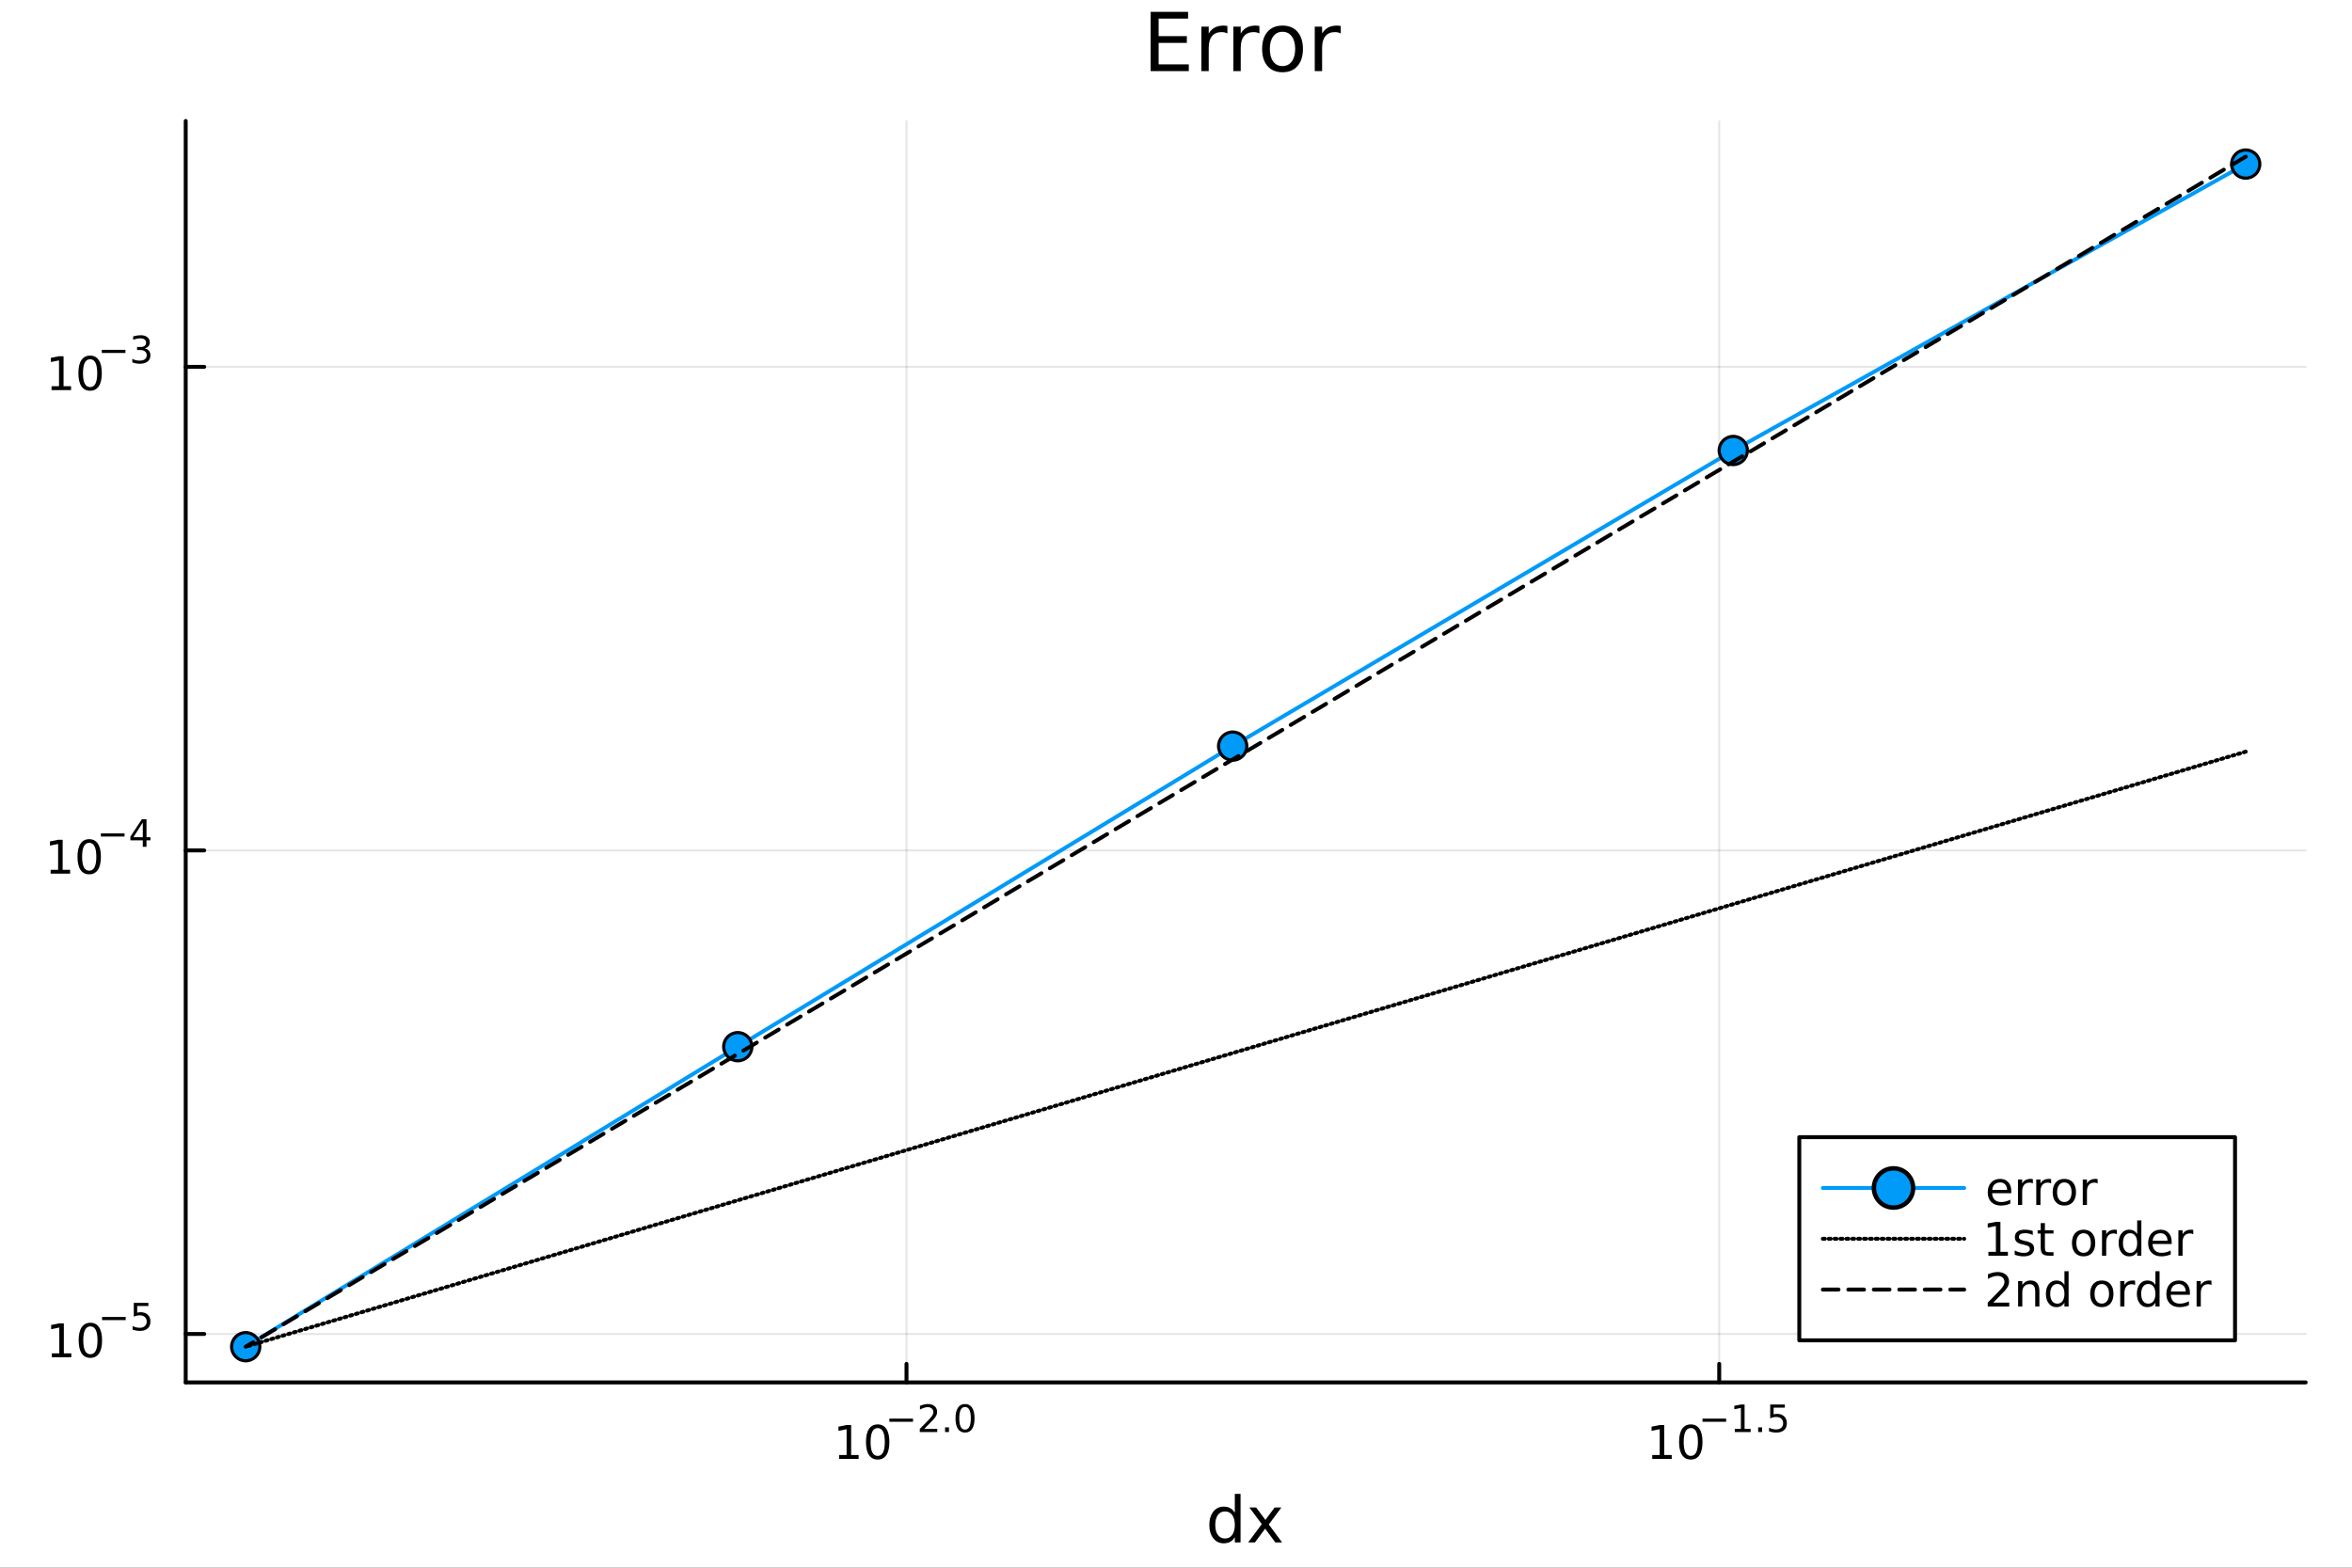 <?xml version="1.0" encoding="utf-8"?>
<svg xmlns="http://www.w3.org/2000/svg" xmlns:xlink="http://www.w3.org/1999/xlink" width="600" height="400" viewBox="0 0 2400 1600">
<rect x="0" y="0" width="2400" height="1600" fill="#333333" stroke="none"/>
<defs>
  <clipPath id="clip040">
    <rect x="0" y="0" width="2400" height="1600"/>
  </clipPath>
</defs>
<path clip-path="url(#clip040)" d="M0 1600 L2400 1600 L2400 0 L0 0  Z" fill="#ffffff" fill-rule="evenodd" fill-opacity="1"/>
<defs>
  <clipPath id="clip041">
    <rect x="480" y="0" width="1681" height="1600"/>
  </clipPath>
</defs>
<path clip-path="url(#clip040)" d="M189.496 1410.9 L2352.76 1410.9 L2352.76 123.472 L189.496 123.472  Z" fill="#ffffff" fill-rule="evenodd" fill-opacity="1"/>
<defs>
  <clipPath id="clip042">
    <rect x="189" y="123" width="2164" height="1288"/>
  </clipPath>
</defs>
<polyline clip-path="url(#clip042)" style="stroke:#000000; stroke-linecap:round; stroke-linejoin:round; stroke-width:2; stroke-opacity:0.1; fill:none" points="925.004,1410.9 925.004,123.472 "/>
<polyline clip-path="url(#clip042)" style="stroke:#000000; stroke-linecap:round; stroke-linejoin:round; stroke-width:2; stroke-opacity:0.1; fill:none" points="1754.3,1410.9 1754.3,123.472 "/>
<polyline clip-path="url(#clip042)" style="stroke:#000000; stroke-linecap:round; stroke-linejoin:round; stroke-width:2; stroke-opacity:0.1; fill:none" points="189.496,1361.48 2352.76,1361.48 "/>
<polyline clip-path="url(#clip042)" style="stroke:#000000; stroke-linecap:round; stroke-linejoin:round; stroke-width:2; stroke-opacity:0.1; fill:none" points="189.496,867.936 2352.76,867.936 "/>
<polyline clip-path="url(#clip042)" style="stroke:#000000; stroke-linecap:round; stroke-linejoin:round; stroke-width:2; stroke-opacity:0.1; fill:none" points="189.496,374.396 2352.76,374.396 "/>
<polyline clip-path="url(#clip040)" style="stroke:#000000; stroke-linecap:round; stroke-linejoin:round; stroke-width:4; stroke-opacity:1; fill:none" points="189.496,1410.9 2352.76,1410.9 "/>
<polyline clip-path="url(#clip040)" style="stroke:#000000; stroke-linecap:round; stroke-linejoin:round; stroke-width:4; stroke-opacity:1; fill:none" points="925.004,1410.9 925.004,1392 "/>
<polyline clip-path="url(#clip040)" style="stroke:#000000; stroke-linecap:round; stroke-linejoin:round; stroke-width:4; stroke-opacity:1; fill:none" points="1754.3,1410.9 1754.3,1392 "/>
<path clip-path="url(#clip040)" d="M856.246 1485.02 L863.885 1485.02 L863.885 1458.66 L855.574 1460.32 L855.574 1456.06 L863.838 1454.4 L868.514 1454.4 L868.514 1485.02 L876.153 1485.02 L876.153 1488.96 L856.246 1488.96 L856.246 1485.02 Z" fill="#000000" fill-rule="nonzero" fill-opacity="1" /><path clip-path="url(#clip040)" d="M895.597 1457.48 Q891.986 1457.48 890.158 1461.04 Q888.352 1464.58 888.352 1471.71 Q888.352 1478.82 890.158 1482.38 Q891.986 1485.92 895.597 1485.92 Q899.232 1485.92 901.037 1482.38 Q902.866 1478.82 902.866 1471.71 Q902.866 1464.58 901.037 1461.04 Q899.232 1457.48 895.597 1457.48 M895.597 1453.77 Q901.408 1453.77 904.463 1458.38 Q907.542 1462.96 907.542 1471.71 Q907.542 1480.44 904.463 1485.04 Q901.408 1489.63 895.597 1489.63 Q889.787 1489.63 886.709 1485.04 Q883.653 1480.44 883.653 1471.71 Q883.653 1462.96 886.709 1458.38 Q889.787 1453.77 895.597 1453.77 Z" fill="#000000" fill-rule="nonzero" fill-opacity="1" /><path clip-path="url(#clip040)" d="M907.542 1447.87 L931.653 1447.87 L931.653 1451.07 L907.542 1451.07 L907.542 1447.87 Z" fill="#000000" fill-rule="nonzero" fill-opacity="1" /><path clip-path="url(#clip040)" d="M943.126 1458.35 L956.386 1458.35 L956.386 1461.55 L938.556 1461.55 L938.556 1458.35 Q940.719 1456.11 944.443 1452.35 Q948.185 1448.57 949.145 1447.48 Q950.969 1445.43 951.684 1444.02 Q952.417 1442.59 952.417 1441.22 Q952.417 1438.98 950.837 1437.57 Q949.276 1436.16 946.756 1436.16 Q944.969 1436.16 942.976 1436.78 Q941.001 1437.4 938.744 1438.66 L938.744 1434.82 Q941.038 1433.9 943.032 1433.43 Q945.026 1432.96 946.681 1432.96 Q951.044 1432.96 953.64 1435.14 Q956.235 1437.32 956.235 1440.97 Q956.235 1442.7 955.577 1444.26 Q954.937 1445.8 953.226 1447.91 Q952.756 1448.46 950.235 1451.07 Q947.715 1453.67 943.126 1458.35 Z" fill="#000000" fill-rule="nonzero" fill-opacity="1" /><path clip-path="url(#clip040)" d="M964.36 1456.77 L968.328 1456.77 L968.328 1461.55 L964.36 1461.55 L964.36 1456.77 Z" fill="#000000" fill-rule="nonzero" fill-opacity="1" /><path clip-path="url(#clip040)" d="M984.729 1435.97 Q981.795 1435.97 980.309 1438.86 Q978.842 1441.74 978.842 1447.53 Q978.842 1453.31 980.309 1456.2 Q981.795 1459.08 984.729 1459.08 Q987.682 1459.08 989.149 1456.2 Q990.635 1453.31 990.635 1447.53 Q990.635 1441.74 989.149 1438.86 Q987.682 1435.97 984.729 1435.97 M984.729 1432.96 Q989.45 1432.96 991.932 1436.7 Q994.434 1440.43 994.434 1447.53 Q994.434 1454.62 991.932 1458.37 Q989.45 1462.09 984.729 1462.09 Q980.008 1462.09 977.507 1458.37 Q975.024 1454.62 975.024 1447.53 Q975.024 1440.43 977.507 1436.7 Q980.008 1432.96 984.729 1432.96 Z" fill="#000000" fill-rule="nonzero" fill-opacity="1" /><path clip-path="url(#clip040)" d="M1685.95 1485.02 L1693.58 1485.02 L1693.58 1458.66 L1685.27 1460.32 L1685.27 1456.06 L1693.54 1454.4 L1698.21 1454.4 L1698.21 1485.02 L1705.85 1485.02 L1705.85 1488.96 L1685.95 1488.96 L1685.95 1485.02 Z" fill="#000000" fill-rule="nonzero" fill-opacity="1" /><path clip-path="url(#clip040)" d="M1725.3 1457.48 Q1721.69 1457.48 1719.86 1461.04 Q1718.05 1464.58 1718.05 1471.71 Q1718.05 1478.82 1719.86 1482.38 Q1721.69 1485.92 1725.3 1485.92 Q1728.93 1485.92 1730.74 1482.38 Q1732.57 1478.82 1732.57 1471.71 Q1732.57 1464.58 1730.74 1461.04 Q1728.93 1457.48 1725.3 1457.48 M1725.3 1453.77 Q1731.11 1453.77 1734.16 1458.38 Q1737.24 1462.96 1737.24 1471.71 Q1737.24 1480.44 1734.16 1485.04 Q1731.11 1489.63 1725.3 1489.63 Q1719.49 1489.63 1716.41 1485.04 Q1713.35 1480.44 1713.35 1471.71 Q1713.35 1462.96 1716.41 1458.38 Q1719.49 1453.77 1725.3 1453.77 Z" fill="#000000" fill-rule="nonzero" fill-opacity="1" /><path clip-path="url(#clip040)" d="M1737.24 1447.87 L1761.35 1447.87 L1761.35 1451.07 L1737.24 1451.07 L1737.24 1447.87 Z" fill="#000000" fill-rule="nonzero" fill-opacity="1" /><path clip-path="url(#clip040)" d="M1770.21 1458.35 L1776.42 1458.35 L1776.42 1436.93 L1769.67 1438.28 L1769.67 1434.82 L1776.38 1433.47 L1780.18 1433.47 L1780.18 1458.35 L1786.39 1458.35 L1786.39 1461.55 L1770.21 1461.55 L1770.21 1458.35 Z" fill="#000000" fill-rule="nonzero" fill-opacity="1" /><path clip-path="url(#clip040)" d="M1794.06 1456.77 L1798.03 1456.77 L1798.03 1461.55 L1794.06 1461.55 L1794.06 1456.77 Z" fill="#000000" fill-rule="nonzero" fill-opacity="1" /><path clip-path="url(#clip040)" d="M1806.34 1433.47 L1821.26 1433.47 L1821.26 1436.66 L1809.82 1436.66 L1809.82 1443.55 Q1810.65 1443.27 1811.48 1443.13 Q1812.3 1442.98 1813.13 1442.98 Q1817.83 1442.98 1820.58 1445.56 Q1823.32 1448.14 1823.32 1452.54 Q1823.32 1457.07 1820.5 1459.59 Q1817.68 1462.09 1812.55 1462.09 Q1810.78 1462.09 1808.94 1461.79 Q1807.11 1461.49 1805.16 1460.89 L1805.16 1457.07 Q1806.85 1457.99 1808.65 1458.44 Q1810.46 1458.89 1812.47 1458.89 Q1815.73 1458.89 1817.63 1457.18 Q1819.53 1455.47 1819.53 1452.54 Q1819.53 1449.6 1817.63 1447.89 Q1815.73 1446.18 1812.47 1446.18 Q1810.95 1446.18 1809.43 1446.52 Q1807.92 1446.86 1806.34 1447.57 L1806.34 1433.47 Z" fill="#000000" fill-rule="nonzero" fill-opacity="1" /><path clip-path="url(#clip040)" d="M1260.02 1543.95 L1260.02 1524.66 L1265.87 1524.66 L1265.87 1574.19 L1260.02 1574.19 L1260.02 1568.84 Q1258.17 1572.02 1255.34 1573.58 Q1252.54 1575.11 1248.59 1575.11 Q1242.13 1575.11 1238.06 1569.95 Q1234.01 1564.8 1234.01 1556.39 Q1234.01 1547.99 1238.06 1542.83 Q1242.13 1537.68 1248.59 1537.68 Q1252.54 1537.68 1255.34 1539.24 Q1258.17 1540.77 1260.02 1543.95 M1240.06 1556.39 Q1240.06 1562.85 1242.7 1566.55 Q1245.38 1570.21 1250.02 1570.21 Q1254.67 1570.21 1257.34 1566.55 Q1260.02 1562.85 1260.02 1556.39 Q1260.02 1549.93 1257.34 1546.27 Q1254.67 1542.58 1250.02 1542.58 Q1245.38 1542.58 1242.7 1546.27 Q1240.06 1549.93 1240.06 1556.39 Z" fill="#000000" fill-rule="nonzero" fill-opacity="1" /><path clip-path="url(#clip040)" d="M1307.57 1538.54 L1294.68 1555.88 L1308.24 1574.19 L1301.33 1574.19 L1290.96 1560.18 L1280.58 1574.19 L1273.67 1574.19 L1287.52 1555.53 L1274.85 1538.54 L1281.76 1538.54 L1291.21 1551.24 L1300.66 1538.54 L1307.57 1538.54 Z" fill="#000000" fill-rule="nonzero" fill-opacity="1" /><polyline clip-path="url(#clip040)" style="stroke:#000000; stroke-linecap:round; stroke-linejoin:round; stroke-width:4; stroke-opacity:1; fill:none" points="189.496,1410.9 189.496,123.472 "/>
<polyline clip-path="url(#clip040)" style="stroke:#000000; stroke-linecap:round; stroke-linejoin:round; stroke-width:4; stroke-opacity:1; fill:none" points="189.496,1361.48 208.394,1361.48 "/>
<polyline clip-path="url(#clip040)" style="stroke:#000000; stroke-linecap:round; stroke-linejoin:round; stroke-width:4; stroke-opacity:1; fill:none" points="189.496,867.936 208.394,867.936 "/>
<polyline clip-path="url(#clip040)" style="stroke:#000000; stroke-linecap:round; stroke-linejoin:round; stroke-width:4; stroke-opacity:1; fill:none" points="189.496,374.396 208.394,374.396 "/>
<path clip-path="url(#clip040)" d="M52.867 1381.27 L60.506 1381.27 L60.506 1354.9 L52.196 1356.57 L52.196 1352.31 L60.46 1350.64 L65.136 1350.64 L65.136 1381.27 L72.774 1381.27 L72.774 1385.2 L52.867 1385.2 L52.867 1381.27 Z" fill="#000000" fill-rule="nonzero" fill-opacity="1" /><path clip-path="url(#clip040)" d="M92.219 1353.72 Q88.608 1353.72 86.779 1357.29 Q84.973 1360.83 84.973 1367.96 Q84.973 1375.06 86.779 1378.63 Q88.608 1382.17 92.219 1382.17 Q95.853 1382.17 97.659 1378.63 Q99.487 1375.06 99.487 1367.96 Q99.487 1360.83 97.659 1357.29 Q95.853 1353.72 92.219 1353.72 M92.219 1350.02 Q98.029 1350.02 101.084 1354.62 Q104.163 1359.21 104.163 1367.96 Q104.163 1376.68 101.084 1381.29 Q98.029 1385.87 92.219 1385.87 Q86.409 1385.87 83.33 1381.29 Q80.274 1376.68 80.274 1367.96 Q80.274 1359.21 83.33 1354.62 Q86.409 1350.02 92.219 1350.02 Z" fill="#000000" fill-rule="nonzero" fill-opacity="1" /><path clip-path="url(#clip040)" d="M104.163 1344.12 L128.275 1344.12 L128.275 1347.32 L104.163 1347.32 L104.163 1344.12 Z" fill="#000000" fill-rule="nonzero" fill-opacity="1" /><path clip-path="url(#clip040)" d="M136.513 1329.71 L151.427 1329.71 L151.427 1332.91 L139.992 1332.91 L139.992 1339.79 Q140.819 1339.51 141.647 1339.38 Q142.475 1339.23 143.302 1339.23 Q148.004 1339.23 150.75 1341.81 Q153.496 1344.38 153.496 1348.78 Q153.496 1353.32 150.675 1355.84 Q147.854 1358.34 142.719 1358.34 Q140.951 1358.34 139.108 1358.04 Q137.284 1357.74 135.328 1357.13 L135.328 1353.32 Q137.02 1354.24 138.826 1354.69 Q140.631 1355.14 142.644 1355.14 Q145.898 1355.14 147.797 1353.43 Q149.697 1351.72 149.697 1348.78 Q149.697 1345.85 147.797 1344.14 Q145.898 1342.43 142.644 1342.43 Q141.12 1342.43 139.597 1342.77 Q138.092 1343.1 136.513 1343.82 L136.513 1329.71 Z" fill="#000000" fill-rule="nonzero" fill-opacity="1" /><path clip-path="url(#clip040)" d="M51.663 887.728 L59.302 887.728 L59.302 861.363 L50.992 863.029 L50.992 858.77 L59.256 857.103 L63.932 857.103 L63.932 887.728 L71.571 887.728 L71.571 891.663 L51.663 891.663 L51.663 887.728 Z" fill="#000000" fill-rule="nonzero" fill-opacity="1" /><path clip-path="url(#clip040)" d="M91.015 860.182 Q87.404 860.182 85.575 863.747 Q83.77 867.288 83.77 874.418 Q83.77 881.524 85.575 885.089 Q87.404 888.631 91.015 888.631 Q94.649 888.631 96.455 885.089 Q98.284 881.524 98.284 874.418 Q98.284 867.288 96.455 863.747 Q94.649 860.182 91.015 860.182 M91.015 856.478 Q96.825 856.478 99.881 861.085 Q102.959 865.668 102.959 874.418 Q102.959 883.145 99.881 887.751 Q96.825 892.335 91.015 892.335 Q85.205 892.335 82.126 887.751 Q79.071 883.145 79.071 874.418 Q79.071 865.668 82.126 861.085 Q85.205 856.478 91.015 856.478 Z" fill="#000000" fill-rule="nonzero" fill-opacity="1" /><path clip-path="url(#clip040)" d="M102.959 850.58 L127.071 850.58 L127.071 853.777 L102.959 853.777 L102.959 850.58 Z" fill="#000000" fill-rule="nonzero" fill-opacity="1" /><path clip-path="url(#clip040)" d="M145.71 839.483 L136.118 854.473 L145.71 854.473 L145.71 839.483 M144.713 836.173 L149.49 836.173 L149.49 854.473 L153.496 854.473 L153.496 857.633 L149.49 857.633 L149.49 864.253 L145.71 864.253 L145.71 857.633 L133.033 857.633 L133.033 853.965 L144.713 836.173 Z" fill="#000000" fill-rule="nonzero" fill-opacity="1" /><path clip-path="url(#clip040)" d="M52.585 394.188 L60.224 394.188 L60.224 367.823 L51.914 369.489 L51.914 365.23 L60.178 363.563 L64.853 363.563 L64.853 394.188 L72.492 394.188 L72.492 398.123 L52.585 398.123 L52.585 394.188 Z" fill="#000000" fill-rule="nonzero" fill-opacity="1" /><path clip-path="url(#clip040)" d="M91.937 366.642 Q88.326 366.642 86.497 370.207 Q84.691 373.748 84.691 380.878 Q84.691 387.984 86.497 391.549 Q88.326 395.091 91.937 395.091 Q95.571 395.091 97.376 391.549 Q99.205 387.984 99.205 380.878 Q99.205 373.748 97.376 370.207 Q95.571 366.642 91.937 366.642 M91.937 362.938 Q97.747 362.938 100.802 367.545 Q103.881 372.128 103.881 380.878 Q103.881 389.605 100.802 394.211 Q97.747 398.795 91.937 398.795 Q86.126 398.795 83.048 394.211 Q79.992 389.605 79.992 380.878 Q79.992 372.128 83.048 367.545 Q86.126 362.938 91.937 362.938 Z" fill="#000000" fill-rule="nonzero" fill-opacity="1" /><path clip-path="url(#clip040)" d="M103.881 357.04 L127.993 357.04 L127.993 360.237 L103.881 360.237 L103.881 357.04 Z" fill="#000000" fill-rule="nonzero" fill-opacity="1" /><path clip-path="url(#clip040)" d="M147.703 355.573 Q150.43 356.156 151.954 357.999 Q153.496 359.842 153.496 362.55 Q153.496 366.707 150.637 368.983 Q147.778 371.258 142.512 371.258 Q140.744 371.258 138.863 370.901 Q137.002 370.562 135.008 369.867 L135.008 366.199 Q136.588 367.121 138.469 367.591 Q140.349 368.061 142.399 368.061 Q145.973 368.061 147.835 366.65 Q149.716 365.24 149.716 362.55 Q149.716 360.068 147.966 358.676 Q146.236 357.265 143.133 357.265 L139.86 357.265 L139.86 354.143 L143.283 354.143 Q146.086 354.143 147.571 353.034 Q149.057 351.905 149.057 349.799 Q149.057 347.636 147.515 346.489 Q145.992 345.322 143.133 345.322 Q141.572 345.322 139.785 345.661 Q137.998 346 135.854 346.714 L135.854 343.329 Q138.017 342.727 139.898 342.426 Q141.797 342.125 143.471 342.125 Q147.797 342.125 150.317 344.1 Q152.838 346.056 152.838 349.404 Q152.838 351.736 151.502 353.353 Q150.167 354.952 147.703 355.573 Z" fill="#000000" fill-rule="nonzero" fill-opacity="1" /><path clip-path="url(#clip040)" d="M1174.09 12.096 L1212.33 12.096 L1212.33 18.983 L1182.27 18.983 L1182.27 36.888 L1211.07 36.888 L1211.07 43.774 L1182.27 43.774 L1182.27 65.689 L1213.06 65.689 L1213.06 72.576 L1174.09 72.576 L1174.09 12.096 Z" fill="#000000" fill-rule="nonzero" fill-opacity="1" /><path clip-path="url(#clip040)" d="M1252.47 34.173 Q1251.22 33.444 1249.72 33.12 Q1248.26 32.756 1246.48 32.756 Q1240.16 32.756 1236.75 36.888 Q1233.39 40.979 1233.39 48.676 L1233.39 72.576 L1225.9 72.576 L1225.9 27.206 L1233.39 27.206 L1233.39 34.254 Q1235.74 30.122 1239.51 28.138 Q1243.28 26.112 1248.66 26.112 Q1249.43 26.112 1250.37 26.234 Q1251.3 26.315 1252.43 26.517 L1252.47 34.173 Z" fill="#000000" fill-rule="nonzero" fill-opacity="1" /><path clip-path="url(#clip040)" d="M1285.12 34.173 Q1283.87 33.444 1282.37 33.12 Q1280.91 32.756 1279.13 32.756 Q1272.81 32.756 1269.4 36.888 Q1266.04 40.979 1266.04 48.676 L1266.04 72.576 L1258.55 72.576 L1258.55 27.206 L1266.04 27.206 L1266.04 34.254 Q1268.39 30.122 1272.16 28.138 Q1275.93 26.112 1281.31 26.112 Q1282.08 26.112 1283.02 26.234 Q1283.95 26.315 1285.08 26.517 L1285.12 34.173 Z" fill="#000000" fill-rule="nonzero" fill-opacity="1" /><path clip-path="url(#clip040)" d="M1308.7 32.431 Q1302.7 32.431 1299.22 37.131 Q1295.74 41.789 1295.74 49.931 Q1295.74 58.074 1299.18 62.773 Q1302.66 67.431 1308.7 67.431 Q1314.65 67.431 1318.14 62.732 Q1321.62 58.033 1321.62 49.931 Q1321.62 41.87 1318.14 37.171 Q1314.65 32.431 1308.7 32.431 M1308.7 26.112 Q1318.42 26.112 1323.97 32.431 Q1329.52 38.751 1329.52 49.931 Q1329.52 61.071 1323.97 67.431 Q1318.42 73.751 1308.7 73.751 Q1298.94 73.751 1293.39 67.431 Q1287.88 61.071 1287.88 49.931 Q1287.88 38.751 1293.39 32.431 Q1298.94 26.112 1308.7 26.112 Z" fill="#000000" fill-rule="nonzero" fill-opacity="1" /><path clip-path="url(#clip040)" d="M1368.17 34.173 Q1366.91 33.444 1365.41 33.12 Q1363.95 32.756 1362.17 32.756 Q1355.85 32.756 1352.45 36.888 Q1349.09 40.979 1349.09 48.676 L1349.09 72.576 L1341.59 72.576 L1341.59 27.206 L1349.09 27.206 L1349.09 34.254 Q1351.44 30.122 1355.2 28.138 Q1358.97 26.112 1364.36 26.112 Q1365.13 26.112 1366.06 26.234 Q1366.99 26.315 1368.12 26.517 L1368.17 34.173 Z" fill="#000000" fill-rule="nonzero" fill-opacity="1" /><polyline clip-path="url(#clip042)" style="stroke:#009af9; stroke-linecap:round; stroke-linejoin:round; stroke-width:4; stroke-opacity:1; fill:none" points="2291.53,167.448 1768.63,459.779 1257.82,761.502 752.836,1068.26 250.72,1374.46 "/>
<circle clip-path="url(#clip042)" cx="2291.53" cy="167.448" r="14.4" fill="#009af9" fill-rule="evenodd" fill-opacity="1" stroke="#000000" stroke-opacity="1" stroke-width="3.2"/>
<circle clip-path="url(#clip042)" cx="1768.63" cy="459.779" r="14.4" fill="#009af9" fill-rule="evenodd" fill-opacity="1" stroke="#000000" stroke-opacity="1" stroke-width="3.2"/>
<circle clip-path="url(#clip042)" cx="1257.82" cy="761.502" r="14.4" fill="#009af9" fill-rule="evenodd" fill-opacity="1" stroke="#000000" stroke-opacity="1" stroke-width="3.2"/>
<circle clip-path="url(#clip042)" cx="752.836" cy="1068.26" r="14.4" fill="#009af9" fill-rule="evenodd" fill-opacity="1" stroke="#000000" stroke-opacity="1" stroke-width="3.2"/>
<circle clip-path="url(#clip042)" cx="250.72" cy="1374.46" r="14.4" fill="#009af9" fill-rule="evenodd" fill-opacity="1" stroke="#000000" stroke-opacity="1" stroke-width="3.2"/>
<polyline clip-path="url(#clip042)" style="stroke:#000000; stroke-linecap:round; stroke-linejoin:round; stroke-width:4; stroke-opacity:1; fill:none" stroke-dasharray="2, 4" points="2291.53,767.184 1768.63,922.783 1257.82,1074.78 752.836,1225.05 250.72,1374.46 "/>
<polyline clip-path="url(#clip042)" style="stroke:#000000; stroke-linecap:round; stroke-linejoin:round; stroke-width:4; stroke-opacity:1; fill:none" stroke-dasharray="16, 10" points="2291.53,159.909 1768.63,471.106 1257.82,775.106 752.836,1075.64 250.72,1374.46 "/>
<path clip-path="url(#clip040)" d="M1836.01 1367.98 L2280.65 1367.98 L2280.65 1160.62 L1836.01 1160.62  Z" fill="#ffffff" fill-rule="evenodd" fill-opacity="1"/>
<polyline clip-path="url(#clip040)" style="stroke:#000000; stroke-linecap:round; stroke-linejoin:round; stroke-width:4; stroke-opacity:1; fill:none" points="1836.01,1367.98 2280.65,1367.98 2280.65,1160.62 1836.01,1160.62 1836.01,1367.98 "/>
<polyline clip-path="url(#clip040)" style="stroke:#009af9; stroke-linecap:round; stroke-linejoin:round; stroke-width:4; stroke-opacity:1; fill:none" points="1860.05,1212.46 2004.27,1212.46 "/>
<circle clip-path="url(#clip040)" cx="1932.16" cy="1212.46" r="20.03" fill="#009af9" fill-rule="evenodd" fill-opacity="1" stroke="#000000" stroke-opacity="1" stroke-width="4.551"/>
<path clip-path="url(#clip040)" d="M2052.33 1215.71 L2052.33 1217.8 L2032.75 1217.8 Q2033.02 1222.2 2035.39 1224.51 Q2037.77 1226.8 2042.01 1226.8 Q2044.46 1226.8 2046.75 1226.2 Q2049.07 1225.6 2051.33 1224.4 L2051.33 1228.42 Q2049.04 1229.4 2046.64 1229.9 Q2044.23 1230.41 2041.75 1230.41 Q2035.55 1230.41 2031.91 1226.8 Q2028.3 1223.19 2028.3 1217.03 Q2028.3 1210.67 2031.73 1206.94 Q2035.18 1203.19 2041.01 1203.19 Q2046.24 1203.19 2049.27 1206.57 Q2052.33 1209.93 2052.33 1215.71 M2048.07 1214.46 Q2048.02 1210.97 2046.1 1208.89 Q2044.2 1206.8 2041.06 1206.8 Q2037.49 1206.8 2035.34 1208.82 Q2033.21 1210.83 2032.89 1214.49 L2048.07 1214.46 Z" fill="#000000" fill-rule="nonzero" fill-opacity="1" /><path clip-path="url(#clip040)" d="M2074.34 1207.8 Q2073.63 1207.38 2072.77 1207.2 Q2071.94 1206.99 2070.92 1206.99 Q2067.31 1206.99 2065.36 1209.35 Q2063.44 1211.69 2063.44 1216.09 L2063.44 1229.74 L2059.16 1229.74 L2059.16 1203.82 L2063.44 1203.82 L2063.44 1207.84 Q2064.78 1205.48 2066.94 1204.35 Q2069.09 1203.19 2072.17 1203.19 Q2072.61 1203.19 2073.14 1203.26 Q2073.67 1203.31 2074.32 1203.42 L2074.34 1207.8 Z" fill="#000000" fill-rule="nonzero" fill-opacity="1" /><path clip-path="url(#clip040)" d="M2093 1207.8 Q2092.28 1207.38 2091.43 1207.2 Q2090.59 1206.99 2089.57 1206.99 Q2085.96 1206.99 2084.02 1209.35 Q2082.1 1211.69 2082.1 1216.09 L2082.1 1229.74 L2077.82 1229.74 L2077.82 1203.82 L2082.1 1203.82 L2082.1 1207.84 Q2083.44 1205.48 2085.59 1204.35 Q2087.75 1203.19 2090.82 1203.19 Q2091.26 1203.19 2091.8 1203.26 Q2092.33 1203.31 2092.98 1203.42 L2093 1207.8 Z" fill="#000000" fill-rule="nonzero" fill-opacity="1" /><path clip-path="url(#clip040)" d="M2106.47 1206.8 Q2103.05 1206.8 2101.06 1209.49 Q2099.07 1212.15 2099.07 1216.8 Q2099.07 1221.46 2101.03 1224.14 Q2103.02 1226.8 2106.47 1226.8 Q2109.88 1226.8 2111.87 1224.12 Q2113.86 1221.43 2113.86 1216.8 Q2113.86 1212.2 2111.87 1209.51 Q2109.88 1206.8 2106.47 1206.8 M2106.47 1203.19 Q2112.03 1203.19 2115.2 1206.8 Q2118.37 1210.41 2118.37 1216.8 Q2118.37 1223.17 2115.2 1226.8 Q2112.03 1230.41 2106.47 1230.41 Q2100.89 1230.41 2097.72 1226.8 Q2094.57 1223.17 2094.57 1216.8 Q2094.57 1210.41 2097.72 1206.8 Q2100.89 1203.19 2106.47 1203.19 Z" fill="#000000" fill-rule="nonzero" fill-opacity="1" /><path clip-path="url(#clip040)" d="M2140.45 1207.8 Q2139.74 1207.38 2138.88 1207.2 Q2138.05 1206.99 2137.03 1206.99 Q2133.42 1206.99 2131.47 1209.35 Q2129.55 1211.69 2129.55 1216.09 L2129.55 1229.74 L2125.27 1229.74 L2125.27 1203.82 L2129.55 1203.82 L2129.55 1207.84 Q2130.89 1205.48 2133.05 1204.35 Q2135.2 1203.19 2138.28 1203.19 Q2138.72 1203.19 2139.25 1203.26 Q2139.78 1203.31 2140.43 1203.42 L2140.45 1207.8 Z" fill="#000000" fill-rule="nonzero" fill-opacity="1" /><polyline clip-path="url(#clip040)" style="stroke:#000000; stroke-linecap:round; stroke-linejoin:round; stroke-width:4; stroke-opacity:1; fill:none" stroke-dasharray="2, 4" points="1860.05,1264.3 2004.27,1264.3 "/>
<path clip-path="url(#clip040)" d="M2028.97 1277.65 L2036.61 1277.65 L2036.61 1251.28 L2028.3 1252.95 L2028.3 1248.69 L2036.57 1247.02 L2041.24 1247.02 L2041.24 1277.65 L2048.88 1277.65 L2048.88 1281.58 L2028.97 1281.58 L2028.97 1277.65 Z" fill="#000000" fill-rule="nonzero" fill-opacity="1" /><path clip-path="url(#clip040)" d="M2074.25 1256.42 L2074.25 1260.45 Q2072.45 1259.52 2070.5 1259.06 Q2068.56 1258.6 2066.47 1258.6 Q2063.3 1258.6 2061.7 1259.57 Q2060.13 1260.54 2060.13 1262.49 Q2060.13 1263.97 2061.26 1264.82 Q2062.4 1265.66 2065.83 1266.42 L2067.28 1266.74 Q2071.82 1267.72 2073.72 1269.5 Q2075.64 1271.26 2075.64 1274.43 Q2075.64 1278.04 2072.77 1280.15 Q2069.92 1282.25 2064.92 1282.25 Q2062.84 1282.25 2060.57 1281.84 Q2058.33 1281.44 2055.83 1280.63 L2055.83 1276.24 Q2058.19 1277.46 2060.48 1278.09 Q2062.77 1278.69 2065.01 1278.69 Q2068.02 1278.69 2069.64 1277.67 Q2071.26 1276.63 2071.26 1274.75 Q2071.26 1273.02 2070.08 1272.09 Q2068.93 1271.17 2064.97 1270.31 L2063.49 1269.96 Q2059.53 1269.13 2057.77 1267.42 Q2056.01 1265.68 2056.01 1262.67 Q2056.01 1259.01 2058.6 1257.02 Q2061.2 1255.03 2065.96 1255.03 Q2068.32 1255.03 2070.41 1255.38 Q2072.49 1255.73 2074.25 1256.42 Z" fill="#000000" fill-rule="nonzero" fill-opacity="1" /><path clip-path="url(#clip040)" d="M2086.64 1248.3 L2086.64 1255.66 L2095.41 1255.66 L2095.41 1258.97 L2086.64 1258.97 L2086.64 1273.04 Q2086.64 1276.21 2087.49 1277.11 Q2088.37 1278.02 2091.03 1278.02 L2095.41 1278.02 L2095.41 1281.58 L2091.03 1281.58 Q2086.1 1281.58 2084.23 1279.75 Q2082.35 1277.9 2082.35 1273.04 L2082.35 1258.97 L2079.23 1258.97 L2079.23 1255.66 L2082.35 1255.66 L2082.35 1248.3 L2086.64 1248.3 Z" fill="#000000" fill-rule="nonzero" fill-opacity="1" /><path clip-path="url(#clip040)" d="M2126.13 1258.64 Q2122.7 1258.64 2120.71 1261.33 Q2118.72 1263.99 2118.72 1268.64 Q2118.72 1273.3 2120.69 1275.98 Q2122.68 1278.64 2126.13 1278.64 Q2129.53 1278.64 2131.52 1275.96 Q2133.51 1273.27 2133.51 1268.64 Q2133.51 1264.04 2131.52 1261.35 Q2129.53 1258.64 2126.13 1258.64 M2126.13 1255.03 Q2131.68 1255.03 2134.85 1258.64 Q2138.02 1262.25 2138.02 1268.64 Q2138.02 1275.01 2134.85 1278.64 Q2131.68 1282.25 2126.13 1282.25 Q2120.55 1282.25 2117.38 1278.64 Q2114.23 1275.01 2114.23 1268.64 Q2114.23 1262.25 2117.38 1258.64 Q2120.55 1255.03 2126.13 1255.03 Z" fill="#000000" fill-rule="nonzero" fill-opacity="1" /><path clip-path="url(#clip040)" d="M2160.11 1259.64 Q2159.39 1259.22 2158.53 1259.04 Q2157.7 1258.83 2156.68 1258.83 Q2153.07 1258.83 2151.13 1261.19 Q2149.2 1263.53 2149.2 1267.93 L2149.2 1281.58 L2144.92 1281.58 L2144.92 1255.66 L2149.2 1255.66 L2149.2 1259.68 Q2150.55 1257.32 2152.7 1256.19 Q2154.85 1255.03 2157.93 1255.03 Q2158.37 1255.03 2158.9 1255.1 Q2159.44 1255.15 2160.08 1255.26 L2160.11 1259.64 Z" fill="#000000" fill-rule="nonzero" fill-opacity="1" /><path clip-path="url(#clip040)" d="M2180.8 1259.59 L2180.8 1245.56 L2185.06 1245.56 L2185.06 1281.58 L2180.8 1281.58 L2180.8 1277.69 Q2179.46 1280.01 2177.4 1281.14 Q2175.36 1282.25 2172.49 1282.25 Q2167.79 1282.25 2164.83 1278.5 Q2161.89 1274.75 2161.89 1268.64 Q2161.89 1262.53 2164.83 1258.78 Q2167.79 1255.03 2172.49 1255.03 Q2175.36 1255.03 2177.4 1256.17 Q2179.46 1257.28 2180.8 1259.59 M2166.29 1268.64 Q2166.29 1273.34 2168.21 1276.03 Q2170.15 1278.69 2173.53 1278.69 Q2176.91 1278.69 2178.86 1276.03 Q2180.8 1273.34 2180.8 1268.64 Q2180.8 1263.94 2178.86 1261.28 Q2176.91 1258.6 2173.53 1258.6 Q2170.15 1258.6 2168.21 1261.28 Q2166.29 1263.94 2166.29 1268.64 Z" fill="#000000" fill-rule="nonzero" fill-opacity="1" /><path clip-path="url(#clip040)" d="M2216.01 1267.55 L2216.01 1269.64 L2196.43 1269.64 Q2196.7 1274.04 2199.07 1276.35 Q2201.45 1278.64 2205.69 1278.64 Q2208.14 1278.64 2210.43 1278.04 Q2212.75 1277.44 2215.01 1276.24 L2215.01 1280.26 Q2212.72 1281.24 2210.31 1281.74 Q2207.91 1282.25 2205.43 1282.25 Q2199.23 1282.25 2195.59 1278.64 Q2191.98 1275.03 2191.98 1268.87 Q2191.98 1262.51 2195.41 1258.78 Q2198.86 1255.03 2204.69 1255.03 Q2209.92 1255.03 2212.95 1258.41 Q2216.01 1261.77 2216.01 1267.55 M2211.75 1266.3 Q2211.7 1262.81 2209.78 1260.73 Q2207.88 1258.64 2204.74 1258.64 Q2201.17 1258.64 2199.02 1260.66 Q2196.89 1262.67 2196.57 1266.33 L2211.75 1266.3 Z" fill="#000000" fill-rule="nonzero" fill-opacity="1" /><path clip-path="url(#clip040)" d="M2238.02 1259.64 Q2237.31 1259.22 2236.45 1259.04 Q2235.62 1258.83 2234.6 1258.83 Q2230.99 1258.83 2229.04 1261.19 Q2227.12 1263.53 2227.12 1267.93 L2227.12 1281.58 L2222.84 1281.58 L2222.84 1255.66 L2227.12 1255.66 L2227.12 1259.68 Q2228.46 1257.32 2230.62 1256.19 Q2232.77 1255.03 2235.85 1255.03 Q2236.29 1255.03 2236.82 1255.1 Q2237.35 1255.15 2238 1255.26 L2238.02 1259.64 Z" fill="#000000" fill-rule="nonzero" fill-opacity="1" /><polyline clip-path="url(#clip040)" style="stroke:#000000; stroke-linecap:round; stroke-linejoin:round; stroke-width:4; stroke-opacity:1; fill:none" stroke-dasharray="16, 10" points="1860.05,1316.14 2004.27,1316.14 "/>
<path clip-path="url(#clip040)" d="M2033.93 1329.49 L2050.25 1329.49 L2050.25 1333.42 L2028.3 1333.42 L2028.3 1329.49 Q2030.96 1326.73 2035.55 1322.1 Q2040.15 1317.45 2041.33 1316.11 Q2043.58 1313.58 2044.46 1311.85 Q2045.36 1310.09 2045.36 1308.4 Q2045.36 1305.64 2043.42 1303.91 Q2041.5 1302.17 2038.39 1302.17 Q2036.2 1302.17 2033.74 1302.94 Q2031.31 1303.7 2028.53 1305.25 L2028.53 1300.53 Q2031.36 1299.39 2033.81 1298.82 Q2036.26 1298.24 2038.3 1298.24 Q2043.67 1298.24 2046.87 1300.92 Q2050.06 1303.61 2050.06 1308.1 Q2050.06 1310.23 2049.25 1312.15 Q2048.46 1314.05 2046.36 1316.64 Q2045.78 1317.31 2042.68 1320.53 Q2039.58 1323.72 2033.93 1329.49 Z" fill="#000000" fill-rule="nonzero" fill-opacity="1" /><path clip-path="url(#clip040)" d="M2081.01 1317.77 L2081.01 1333.42 L2076.75 1333.42 L2076.75 1317.91 Q2076.75 1314.23 2075.32 1312.4 Q2073.88 1310.58 2071.01 1310.58 Q2067.56 1310.58 2065.57 1312.77 Q2063.58 1314.97 2063.58 1318.77 L2063.58 1333.42 L2059.3 1333.42 L2059.3 1307.5 L2063.58 1307.5 L2063.58 1311.52 Q2065.11 1309.19 2067.17 1308.03 Q2069.25 1306.87 2071.96 1306.87 Q2076.43 1306.87 2078.72 1309.65 Q2081.01 1312.4 2081.01 1317.77 Z" fill="#000000" fill-rule="nonzero" fill-opacity="1" /><path clip-path="url(#clip040)" d="M2106.57 1311.43 L2106.57 1297.4 L2110.82 1297.4 L2110.82 1333.42 L2106.57 1333.42 L2106.57 1329.53 Q2105.22 1331.85 2103.16 1332.98 Q2101.13 1334.09 2098.26 1334.09 Q2093.56 1334.09 2090.59 1330.34 Q2087.65 1326.59 2087.65 1320.48 Q2087.65 1314.37 2090.59 1310.62 Q2093.56 1306.87 2098.26 1306.87 Q2101.13 1306.87 2103.16 1308.01 Q2105.22 1309.12 2106.57 1311.43 M2092.05 1320.48 Q2092.05 1325.18 2093.97 1327.87 Q2095.92 1330.53 2099.3 1330.53 Q2102.68 1330.53 2104.62 1327.87 Q2106.57 1325.18 2106.57 1320.48 Q2106.57 1315.78 2104.62 1313.12 Q2102.68 1310.44 2099.3 1310.44 Q2095.92 1310.44 2093.97 1313.12 Q2092.05 1315.78 2092.05 1320.48 Z" fill="#000000" fill-rule="nonzero" fill-opacity="1" /><path clip-path="url(#clip040)" d="M2144.71 1310.48 Q2141.29 1310.48 2139.3 1313.17 Q2137.31 1315.83 2137.31 1320.48 Q2137.31 1325.14 2139.27 1327.82 Q2141.26 1330.48 2144.71 1330.48 Q2148.12 1330.48 2150.11 1327.8 Q2152.1 1325.11 2152.1 1320.48 Q2152.1 1315.88 2150.11 1313.19 Q2148.12 1310.48 2144.71 1310.48 M2144.71 1306.87 Q2150.27 1306.87 2153.44 1310.48 Q2156.61 1314.09 2156.61 1320.48 Q2156.61 1326.85 2153.44 1330.48 Q2150.27 1334.09 2144.71 1334.09 Q2139.13 1334.09 2135.96 1330.48 Q2132.82 1326.85 2132.82 1320.48 Q2132.82 1314.09 2135.96 1310.48 Q2139.13 1306.87 2144.71 1306.87 Z" fill="#000000" fill-rule="nonzero" fill-opacity="1" /><path clip-path="url(#clip040)" d="M2178.69 1311.48 Q2177.98 1311.06 2177.12 1310.88 Q2176.29 1310.67 2175.27 1310.67 Q2171.66 1310.67 2169.71 1313.03 Q2167.79 1315.37 2167.79 1319.77 L2167.79 1333.42 L2163.51 1333.42 L2163.51 1307.5 L2167.79 1307.5 L2167.79 1311.52 Q2169.13 1309.16 2171.29 1308.03 Q2173.44 1306.87 2176.52 1306.87 Q2176.96 1306.87 2177.49 1306.94 Q2178.02 1306.99 2178.67 1307.1 L2178.69 1311.48 Z" fill="#000000" fill-rule="nonzero" fill-opacity="1" /><path clip-path="url(#clip040)" d="M2199.39 1311.43 L2199.39 1297.4 L2203.65 1297.4 L2203.65 1333.42 L2199.39 1333.42 L2199.39 1329.53 Q2198.05 1331.85 2195.99 1332.98 Q2193.95 1334.09 2191.08 1334.09 Q2186.38 1334.09 2183.42 1330.34 Q2180.48 1326.59 2180.48 1320.48 Q2180.48 1314.37 2183.42 1310.62 Q2186.38 1306.87 2191.08 1306.87 Q2193.95 1306.87 2195.99 1308.01 Q2198.05 1309.12 2199.39 1311.43 M2184.88 1320.48 Q2184.88 1325.18 2186.8 1327.87 Q2188.74 1330.53 2192.12 1330.53 Q2195.5 1330.53 2197.44 1327.87 Q2199.39 1325.18 2199.39 1320.48 Q2199.39 1315.78 2197.44 1313.12 Q2195.5 1310.44 2192.12 1310.44 Q2188.74 1310.44 2186.8 1313.12 Q2184.88 1315.78 2184.88 1320.48 Z" fill="#000000" fill-rule="nonzero" fill-opacity="1" /><path clip-path="url(#clip040)" d="M2234.6 1319.39 L2234.6 1321.48 L2215.01 1321.48 Q2215.29 1325.88 2217.65 1328.19 Q2220.04 1330.48 2224.27 1330.48 Q2226.73 1330.48 2229.02 1329.88 Q2231.33 1329.28 2233.6 1328.08 L2233.6 1332.1 Q2231.31 1333.08 2228.9 1333.58 Q2226.5 1334.09 2224.02 1334.09 Q2217.81 1334.09 2214.18 1330.48 Q2210.57 1326.87 2210.57 1320.71 Q2210.57 1314.35 2214 1310.62 Q2217.44 1306.87 2223.28 1306.87 Q2228.51 1306.87 2231.54 1310.25 Q2234.6 1313.61 2234.6 1319.39 M2230.34 1318.14 Q2230.29 1314.65 2228.37 1312.57 Q2226.47 1310.48 2223.32 1310.48 Q2219.76 1310.48 2217.61 1312.5 Q2215.48 1314.51 2215.15 1318.17 L2230.34 1318.14 Z" fill="#000000" fill-rule="nonzero" fill-opacity="1" /><path clip-path="url(#clip040)" d="M2256.61 1311.48 Q2255.89 1311.06 2255.04 1310.88 Q2254.2 1310.67 2253.19 1310.67 Q2249.57 1310.67 2247.63 1313.03 Q2245.71 1315.37 2245.71 1319.77 L2245.71 1333.42 L2241.43 1333.42 L2241.43 1307.5 L2245.71 1307.5 L2245.71 1311.52 Q2247.05 1309.16 2249.2 1308.03 Q2251.36 1306.87 2254.44 1306.87 Q2254.87 1306.87 2255.41 1306.94 Q2255.94 1306.99 2256.59 1307.1 L2256.61 1311.48 Z" fill="#000000" fill-rule="nonzero" fill-opacity="1" /></svg>
